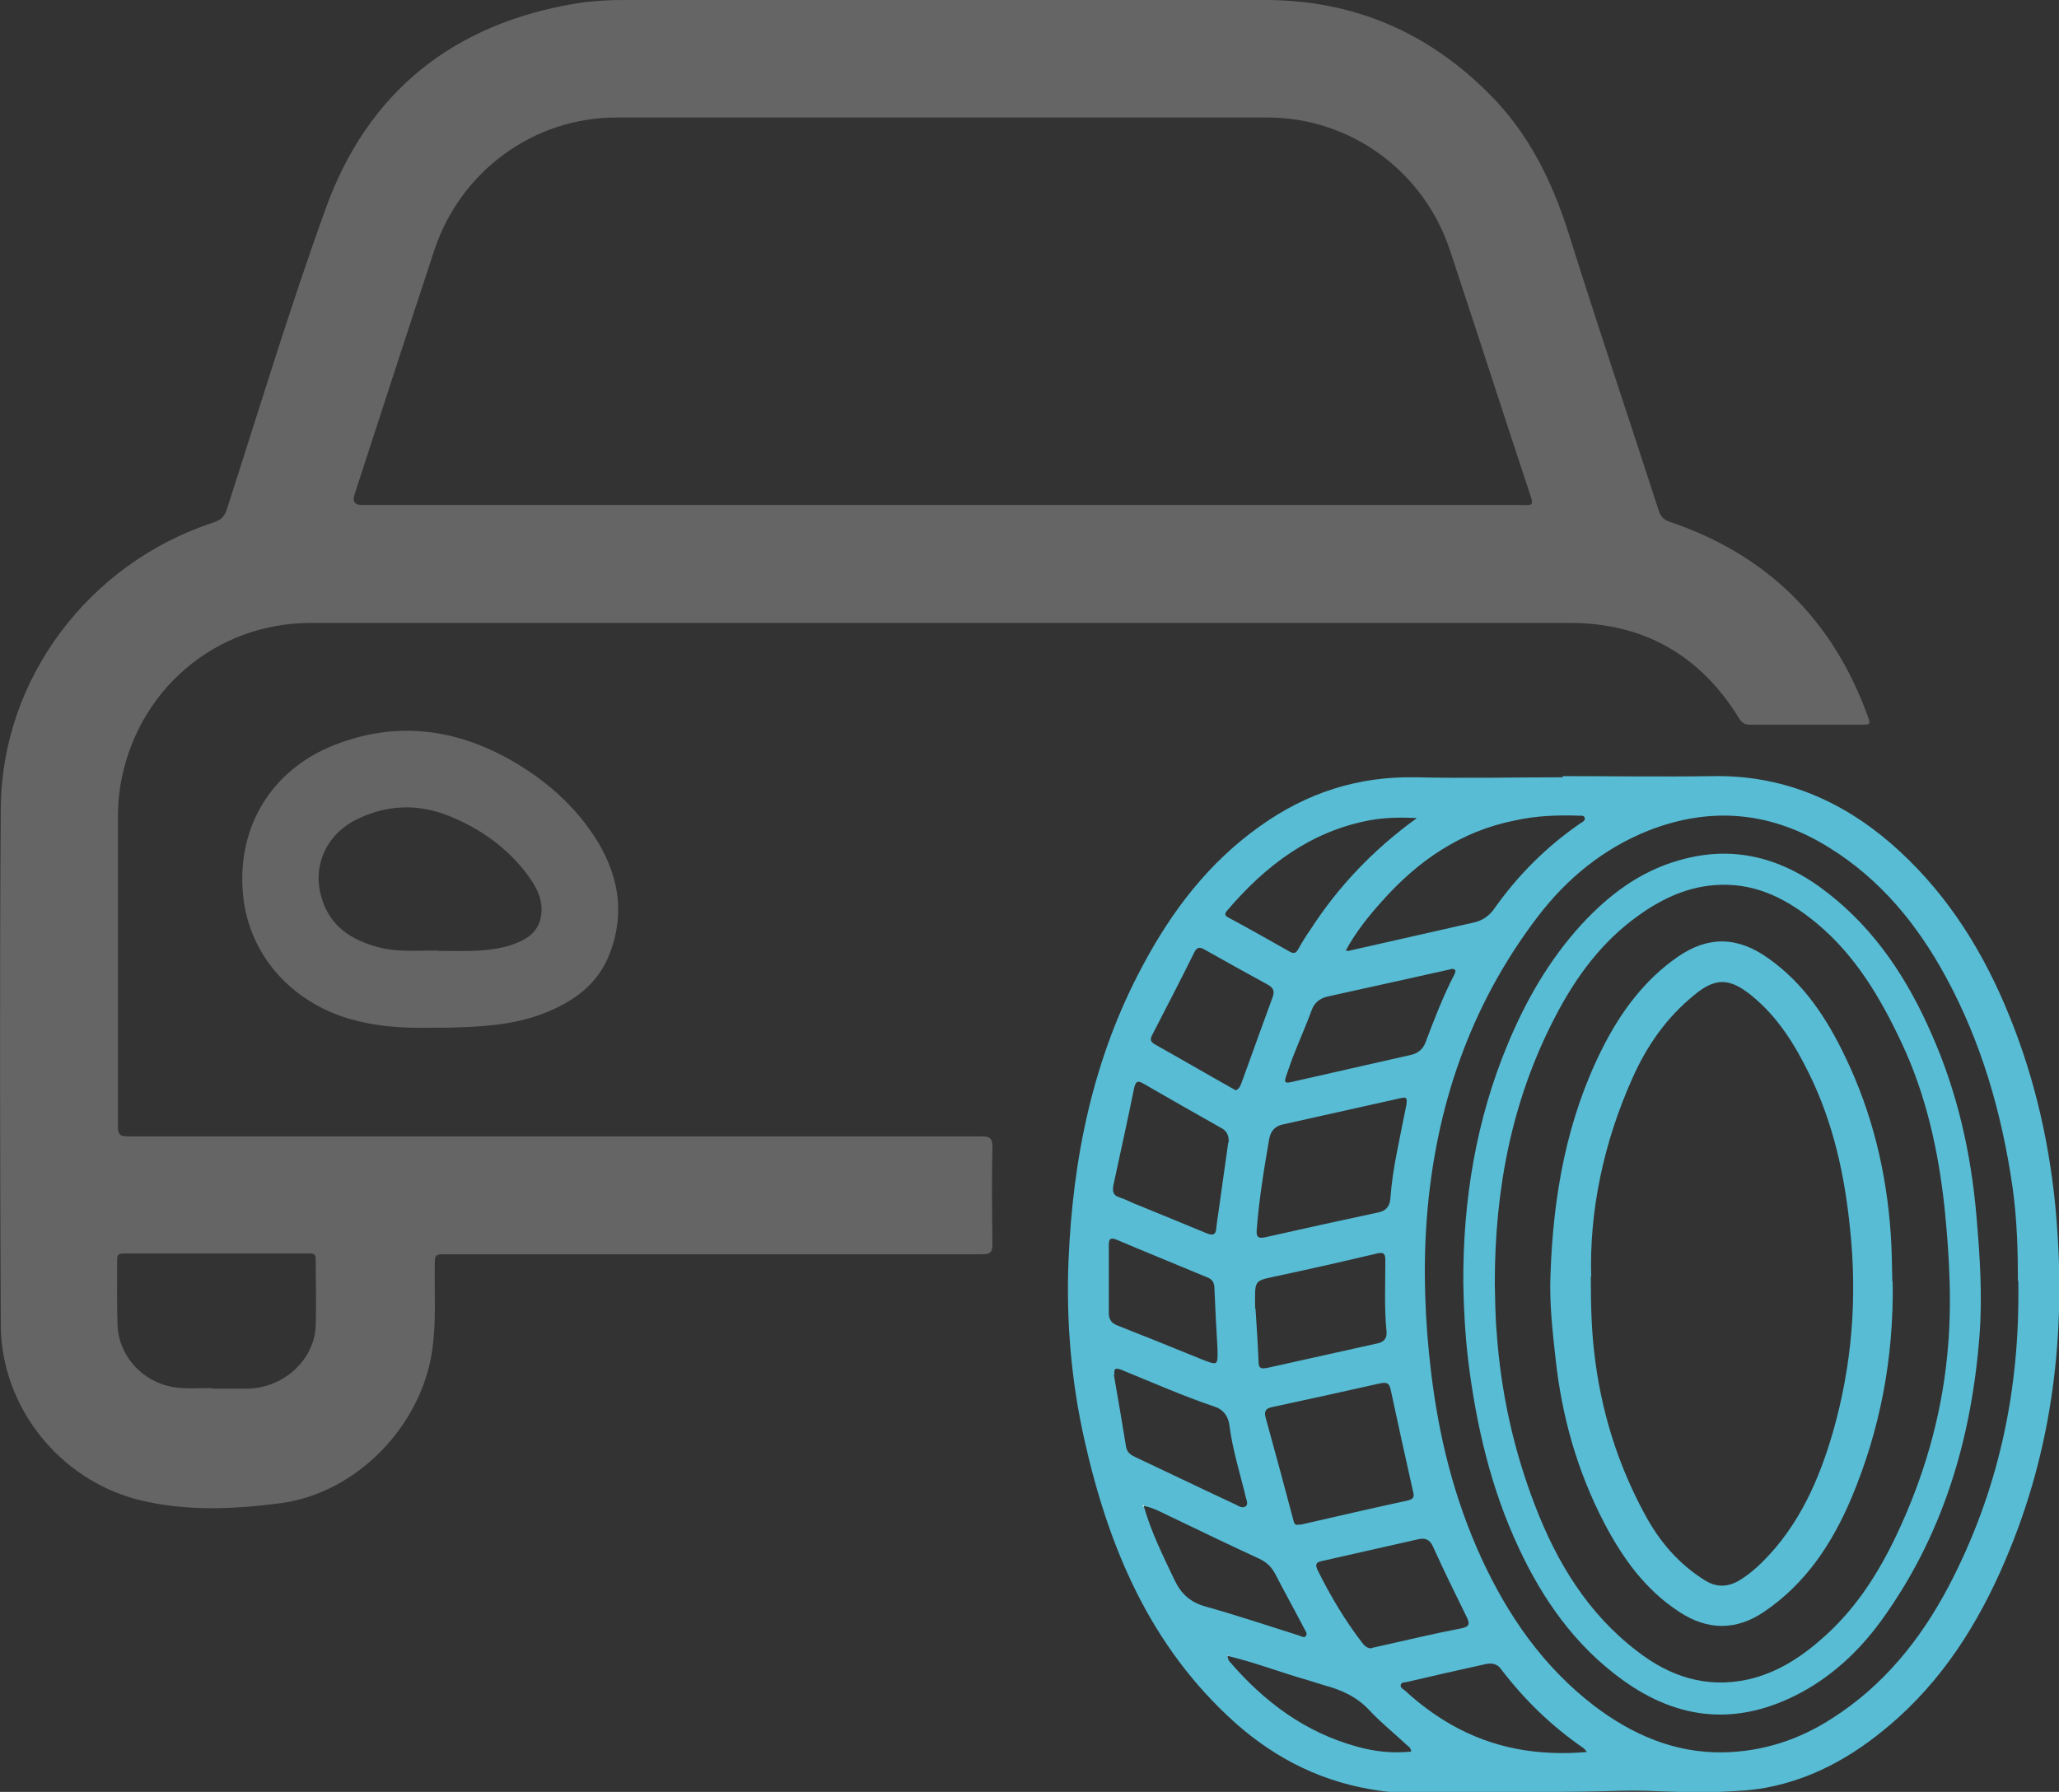<?xml version="1.0" encoding="UTF-8"?>
<svg id="Layer_1" data-name="Layer 1" xmlns="http://www.w3.org/2000/svg" viewBox="0 0 53.61 46.66">
  <rect x="0" y="0" width="53.61" height="46.66" fill="#333333" stroke="none"/>
  <g id="QUwkRk.tif">
    <g>
      <path d="m24.56,0c2.81,0,5.61-.01,8.42,0,2.27.01,4.2.84,5.8,2.45,1.02,1.02,1.63,2.26,2.06,3.62.76,2.42,1.57,4.82,2.35,7.23.05.16.13.23.29.29,2.52.85,4.23,2.54,5.14,5.03.09.25.09.25-.17.25-.96,0-1.92,0-2.88,0-.13,0-.21-.04-.28-.15-1.01-1.65-2.48-2.5-4.42-2.5-10.92,0-21.85,0-32.77,0-2.51,0-4.57,1.78-4.97,4.26-.04.27-.06.54-.06.81,0,2.68,0,5.36,0,8.05,0,.22.07.25.26.25,7.41,0,14.81,0,22.22,0,.24,0,.29.06.29.29-.02.83-.01,1.67,0,2.5,0,.22-.04.28-.27.28-4.65,0-9.29,0-13.94,0-.31,0-.31,0-.31.32-.01.73.04,1.47-.07,2.2-.29,1.96-1.96,3.69-3.93,3.96-1.22.16-2.47.22-3.69-.08C1.55,38.54.03,36.64.02,34.5c-.02-4.49-.03-8.98,0-13.47.03-3.37,2.3-6.37,5.55-7.43.19-.06.28-.16.34-.35.84-2.6,1.63-5.22,2.56-7.79C9.57,2.38,11.82.6,15.06.08c.4-.06.8-.08,1.2-.08,2.77,0,5.54,0,8.3,0Zm-.01,13.15c5.04,0,10.08,0,15.12,0,.14,0,.28.04.19-.21-.71-2.14-1.4-4.29-2.11-6.43-.68-2.05-2.58-3.44-4.72-3.45-5.66,0-11.32,0-16.98,0-2.16,0-4.06,1.4-4.74,3.45-.7,2.12-1.39,4.25-2.08,6.37q-.09.27.2.27c5.03,0,10.06,0,15.1,0ZM5.55,36.16c.34,0,.62,0,.9,0,.93-.02,1.73-.74,1.77-1.63.02-.58,0-1.16,0-1.74,0-.13-.04-.15-.16-.15-1.61,0-3.23,0-4.84,0-.11,0-.17.02-.17.15,0,.57-.01,1.14.01,1.71.03.82.66,1.49,1.46,1.62.36.06.73.01,1.02.03Z" fill="#656565" stroke-width="0"/>
      <path d="m40.68,20.21c1.31,0,2.61.02,3.92,0,1.77-.03,3.29.6,4.62,1.74,1.34,1.16,2.29,2.6,2.98,4.22.71,1.66,1.13,3.39,1.31,5.19.3,3.07,0,6.08-1.17,8.96-.67,1.66-1.57,3.19-2.92,4.41-.99.89-2.1,1.57-3.44,1.82-.41.08-.83.09-1.24.11-.83.04-1.67-.05-2.5-.03-1.42.04-2.84.04-4.26.03-.68,0-1.37.07-2.05-.03-1.44-.2-2.68-.8-3.77-1.77-2.22-1.99-3.3-4.57-3.93-7.39-.34-1.52-.47-3.07-.41-4.62.11-2.7.64-5.3,1.93-7.7.76-1.43,1.72-2.69,3.06-3.64,1.22-.87,2.55-1.3,4.06-1.27,1.27.03,2.55,0,3.83,0h0Zm-8.7,22.91s-.02-.01-.03-.02c0,.01,0,.02.01.04.02.04.02.09.05.12.9,1.05,1.97,1.85,3.32,2.22.46.13.93.18,1.41.13,0-.09-.06-.13-.11-.17-.32-.3-.67-.58-.97-.9-.33-.36-.74-.54-1.19-.66-.14-.04-.28-.09-.42-.13-.7-.2-1.37-.46-2.08-.63Zm-2.17-3.9s-.03-.03-.05,0c0,0,.02.02.03.03.19.66.5,1.28.79,1.89.17.36.41.58.8.69.82.23,1.63.5,2.45.76.06.02.13.07.17.01.05-.06-.01-.13-.04-.19-.25-.48-.51-.95-.76-1.43-.1-.19-.23-.31-.43-.4-.8-.37-1.59-.75-2.38-1.13-.19-.09-.37-.19-.58-.23Zm22.73-5.87c0-.74-.02-1.59-.14-2.44-.28-1.93-.81-3.77-1.74-5.48-.74-1.36-1.7-2.53-3.02-3.35-1.48-.93-3.05-1.1-4.7-.46-1.19.47-2.15,1.26-2.91,2.26-1.76,2.31-2.66,4.97-2.88,7.84-.1,1.33-.05,2.67.11,4,.2,1.68.6,3.3,1.31,4.85.69,1.5,1.61,2.83,2.94,3.85.99.75,2.09,1.23,3.36,1.21,1.03-.02,1.98-.33,2.84-.89,1.33-.85,2.29-2.04,3.02-3.42,1.29-2.46,1.87-5.08,1.82-7.96Zm-18.72,6.35s.06,0,.09-.01c.92-.21,1.83-.42,2.75-.62.17-.04.16-.12.13-.24-.2-.88-.39-1.76-.58-2.64-.04-.18-.1-.2-.27-.17-.94.21-1.88.42-2.82.62-.16.03-.21.11-.17.26.25.9.49,1.8.73,2.7.02.09.06.12.13.1Zm2.8-10.94c.01-.12.03-.21-.13-.17-1.03.23-2.06.46-3.09.69-.19.04-.31.16-.35.36-.14.8-.27,1.6-.33,2.4-.01.18.05.21.21.18.98-.22,1.97-.44,2.96-.65.19-.04.29-.15.31-.35.03-.41.09-.81.17-1.21.08-.42.17-.85.25-1.25Zm-1.59-4.01c.05,0,.07.02.08.01,1.09-.25,2.18-.49,3.27-.74.22-.05.39-.17.52-.35.62-.88,1.37-1.63,2.26-2.24.05-.03.12-.06.1-.14-.02-.06-.09-.05-.14-.05-.56-.02-1.11,0-1.66.12-1.42.28-2.54,1.05-3.48,2.11-.35.39-.68.8-.94,1.28Zm-3.04,5c.01-.15-.03-.28-.16-.36-.69-.39-1.38-.78-2.07-1.18-.14-.08-.19-.05-.23.12-.17.84-.36,1.69-.54,2.53-.03.16-.01.27.16.32.13.04.24.1.36.15.64.26,1.27.52,1.9.78.16.07.25.05.26-.14.01-.12.03-.24.05-.37.09-.62.17-1.24.26-1.85Zm.7,4.33c.02.34.06.87.08,1.4,0,.17.1.16.22.14.96-.21,1.92-.43,2.88-.64.18-.04.25-.15.23-.32-.06-.61-.03-1.22-.03-1.83,0-.16-.02-.24-.22-.19-.88.21-1.77.41-2.66.6-.54.12-.52.08-.51.83Zm3.03,8.83c.06-.01.12-.03.18-.04.71-.16,1.43-.33,2.15-.47.2-.04.23-.11.14-.29-.3-.61-.6-1.22-.88-1.84-.08-.18-.2-.23-.38-.19-.84.19-1.68.38-2.52.57-.14.03-.17.08-.11.22.33.67.71,1.31,1.17,1.91.06.08.14.15.25.14Zm2.06-17.67s-.04,0-.06.01c-1.05.23-2.1.47-3.16.7-.2.05-.34.16-.41.36-.14.38-.3.74-.45,1.12-.08.2-.15.41-.22.61-.03.1-.05.18.12.14,1.04-.24,2.09-.47,3.13-.71.18-.04.31-.14.38-.31.23-.61.46-1.21.76-1.79.05-.1.03-.15-.1-.14Zm-5.6,3.15c.11-.05.13-.16.17-.26.26-.72.52-1.44.78-2.15.06-.16.04-.25-.12-.34-.55-.3-1.09-.6-1.64-.91-.13-.08-.21-.07-.28.08-.35.71-.72,1.42-1.08,2.12-.07.13-.07.19.07.27.66.37,1.31.75,1.97,1.12.04.02.08.05.13.07Zm4.69-7.09c-.45-.02-.83-.01-1.21.06-1.54.29-2.71,1.18-3.7,2.34-.07.08-.09.13.02.19.54.29,1.07.59,1.6.89.11.06.16.04.22-.06.1-.18.21-.36.33-.53.72-1.11,1.62-2.06,2.75-2.88Zm-7.87,14.49c.11.63.22,1.26.32,1.89.03.15.13.21.26.27.87.41,1.74.83,2.62,1.24.07.04.16.09.24.03.06-.06.02-.15,0-.22-.15-.63-.35-1.25-.43-1.89-.03-.23-.16-.41-.38-.48-.83-.28-1.62-.63-2.43-.96-.15-.06-.21-.04-.18.13Zm2.7-.67c-.03-.52-.06-1.05-.08-1.57,0-.14-.05-.24-.19-.29-.79-.33-1.58-.65-2.36-.98-.15-.06-.2-.03-.2.14,0,.59,0,1.17,0,1.76,0,.18.07.28.24.34.73.29,1.46.58,2.19.88.41.16.41.16.4-.28Zm9.62,10.5c-.05-.06-.07-.08-.09-.1-.83-.57-1.54-1.26-2.15-2.06-.1-.14-.24-.16-.39-.13-.69.15-1.38.31-2.07.47-.05.01-.14,0-.15.08-.01.07.06.1.11.14.37.34.77.64,1.21.89,1.09.62,2.26.82,3.54.71Z" fill="#57bcd4" stroke-width="0"/>
      <path d="m11.27,26.76c-.79.02-1.57-.03-2.33-.28-1.51-.51-2.51-1.76-2.62-3.27-.13-1.73.78-3.19,2.41-3.82,1.6-.62,3.13-.42,4.6.42.85.49,1.58,1.12,2.12,1.93.63.95.85,1.97.43,3.08-.31.82-.96,1.27-1.73,1.57-.8.31-1.66.35-2.51.37-.12,0-.25,0-.37,0Zm.11-2c.31,0,.62.01.93,0,.46-.02.92-.07,1.34-.3.23-.13.38-.31.43-.57.09-.46-.13-.83-.39-1.17-.52-.67-1.2-1.15-1.99-1.47-.82-.33-1.63-.3-2.42.09-.8.4-1.16,1.23-.9,2.06.22.72.76,1.07,1.45,1.26.52.14,1.04.09,1.57.09Z" fill="#656565" stroke-width="0"/>
      <path d="m29.78,39.24s-.03-.03-.03-.03c.02-.03.03-.01.05,0,0,0-.02.01-.02.02Z" fill="#fefefe" stroke-width="0"/>
      <path d="m31.96,43.14s0-.02-.01-.04c.01,0,.02.01.03.02,0,0-.01.01-.02.02Z" fill="#fefefe" stroke-width="0"/>
      <path d="m38.1,33.4c-.01-2.15.33-4.23,1.16-6.22.47-1.13,1.08-2.19,1.91-3.1.7-.76,1.51-1.38,2.52-1.67,1.45-.43,2.74-.07,3.91.85,1.24.97,2.07,2.24,2.69,3.66.67,1.51,1.03,3.1,1.17,4.74.09,1.04.16,2.08.08,3.12-.21,2.71-.96,5.23-2.58,7.45-.55.75-1.23,1.39-2.06,1.84-1.62.87-3.17.75-4.66-.33-1.23-.89-2.07-2.09-2.7-3.44-.72-1.54-1.1-3.17-1.31-4.85-.08-.68-.12-1.35-.13-2.03Zm.82.03c.01.37.01.82.05,1.28.11,1.55.44,3.05,1,4.5.57,1.48,1.37,2.8,2.65,3.78.86.67,1.81.98,2.9.74.79-.18,1.44-.62,2.03-1.16.8-.73,1.37-1.63,1.83-2.6.7-1.48,1.16-3.04,1.32-4.68.13-1.28.06-2.56-.07-3.84-.16-1.49-.48-2.94-1.12-4.3-.55-1.17-1.2-2.27-2.21-3.11-.73-.6-1.52-1.03-2.5-1-.8.02-1.5.34-2.14.8-.97.69-1.65,1.63-2.18,2.66-1.11,2.14-1.56,4.44-1.56,6.92Z" fill="#57bcd4" stroke-width="0"/>
      <path d="m49.28,33.38c.03,1.99-.33,3.86-1.08,5.64-.5,1.18-1.19,2.22-2.27,2.95-.72.49-1.47.49-2.21,0-.89-.58-1.48-1.41-1.96-2.33-.7-1.35-1.1-2.78-1.26-4.28-.08-.72-.16-1.44-.13-2.17.07-2.06.42-4.05,1.36-5.91.47-.93,1.09-1.77,1.96-2.37.8-.55,1.57-.52,2.36.05.92.65,1.51,1.55,1.99,2.55.71,1.47,1.08,3.02,1.19,4.63.03.43.03.86.04,1.23Zm-7.86-.14c0,.79.02,1.39.09,1.99.17,1.48.6,2.88,1.31,4.19.38.71.88,1.3,1.57,1.73.3.19.6.18.9,0,.23-.14.43-.31.61-.49.95-.95,1.47-2.14,1.83-3.39.49-1.72.63-3.48.44-5.27-.14-1.41-.44-2.77-1.07-4.05-.38-.77-.82-1.48-1.5-2.03-.57-.46-.94-.47-1.5,0-.71.58-1.22,1.31-1.59,2.14-.77,1.71-1.13,3.5-1.08,5.19Z" fill="#57bcd4" stroke-width="0"/>
    </g>
  </g>
</svg>